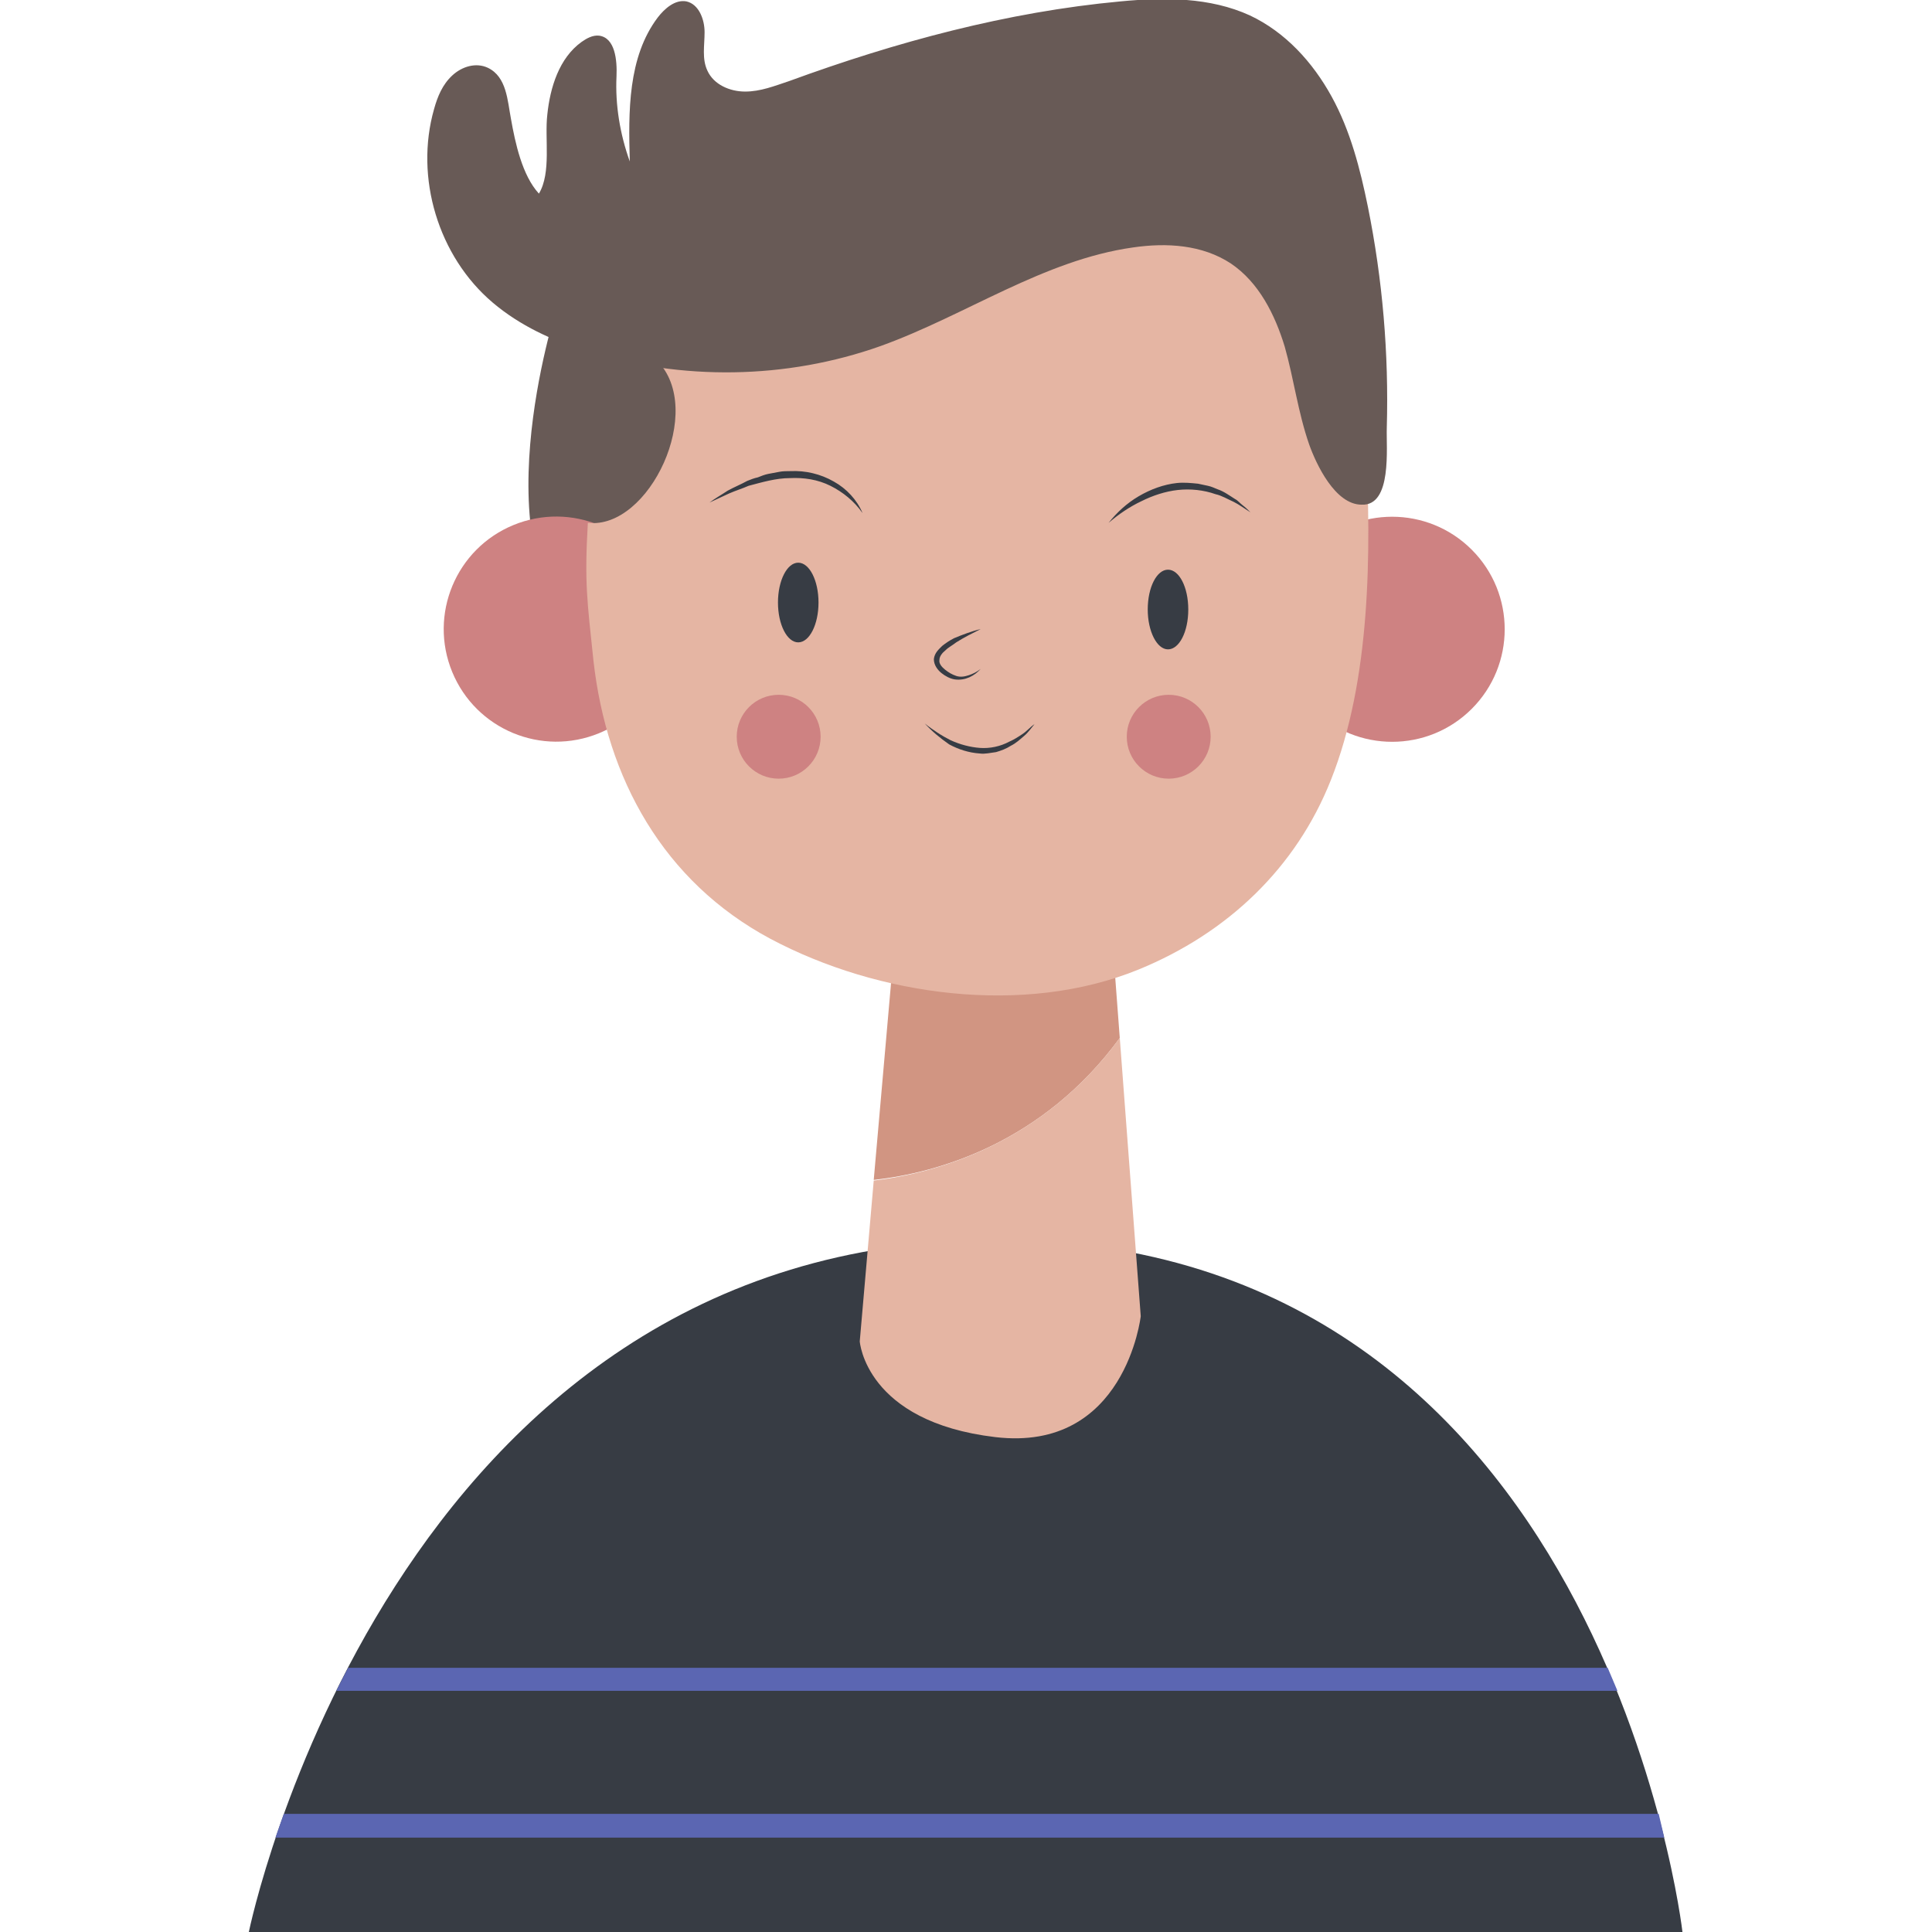 <svg xmlns="http://www.w3.org/2000/svg" viewBox="0 0 276.4 276.4"><style>.st2{fill:#373c44}.st3{fill:#ce8282}.st5{fill:#e5b5a3}.st7{fill:#685a56}.st8{fill:#5b66b2}</style><g id="OBJECTS"><path d="M98.7 49.2l-19.1-5s-11.5 35.7 4.5 47.9c16 12.2 14.6-42.9 14.6-42.9z" class="st7"/><path d="M35.6 276.4s20.2-99 107-99 98.1 99 98.1 99H35.6z" class="st2"/><circle cx="79.6" cy="90" r="16.1" class="st3" transform="rotate(-22.392 79.6 90.044)"/><circle cx="199.2" cy="90" r="16.1" class="st3" transform="rotate(-45 199.216 90.051)"/><path fill="#d19582" d="M160.2 148.5l-2.7-35.8-27.9 3.8-4.6 52.3c9.2-1 24.2-5.3 35.2-20.3z"/><path d="M94 51.6c7 7-1.1 24.2-9.9 23.2-.5 8.6-.1 11.1.8 19.7 1.9 16.9 10 31.6 25.3 39.8 15.4 8.2 36.3 11.1 52.7 4.4 12.7-5.2 22.5-14.5 27.5-27.1 5.7-14.3 5.8-32.6 5-48C192.6 6.3 146 7.1 146 7.1s-34.9 1.6-52 44.5zM125 168.9l-2 23s.8 11.5 19.4 13.7c18.6 2.2 20.8-17.3 20.8-17.3l-3-39.8c-11 15-26 19.3-35.2 20.4z" class="st5"/><ellipse cx="114.2" cy="86.2" class="st2" rx="2.9" ry="5.7"/><path d="M170 87.2c0 3.2-1.3 5.7-2.9 5.7-1.6 0-2.9-2.6-2.9-5.7 0-3.2 1.3-5.7 2.9-5.7 1.6 0 2.9 2.5 2.9 5.7zM140.3 90c-1.2.6-2.4 1.2-3.5 1.9-.5.4-1.1.7-1.5 1.1-.5.4-.9.9-.9 1.4-.1.5.3 1 .8 1.4.5.4 1 .7 1.6.9.6.2 1.2.1 1.8-.1.6-.2 1.2-.5 1.7-.9-.9 1-2.2 1.7-3.7 1.5-.7-.1-1.4-.5-1.9-.9s-1.1-1.1-1.1-2c.1-.9.7-1.4 1.2-1.9.5-.4 1.1-.8 1.7-1.1 1.2-.5 2.5-1 3.8-1.3zM132.3 103.5c.6.5 1.2.9 1.8 1.3.6.4 1.3.8 1.9 1.1 1.3.6 2.8 1 4.2 1.1 1.4.1 2.9-.2 4.2-.9.7-.3 1.3-.7 1.9-1.1.6-.4 1.1-1 1.7-1.4-.5.6-.9 1.2-1.5 1.7s-1.1 1-1.9 1.4c-.6.4-1.4.7-2.1.9-.8.1-1.6.3-2.3.2-1.6-.1-3.1-.6-4.4-1.3-1.3-.9-2.5-1.9-3.5-3z" class="st2"/><circle cx="111.4" cy="105.4" r="6" class="st3"/><circle cx="167.2" cy="105.4" r="6" class="st3"/><path d="M187.3 63.6c-1.6-4.6-2.2-9.4-3.5-14-1.4-4.6-3.7-9.2-7.7-11.9-4.1-2.7-9.2-3-14-2.3-12.8 1.8-23.9 9.7-36.1 14.1-13.5 4.8-28.5 5-42.2.7-4.8-1.5-9.4-3.6-13.3-6.9-7.8-6.6-11.2-17.9-8.4-27.7.5-1.8 1.2-3.5 2.6-4.8s3.4-1.9 5.1-1.1c2.7 1.3 2.8 4.7 3.3 7.3.6 3.4 1.6 8.1 4 10.7 1.8-3 .8-7.9 1.2-11.3.4-3.9 1.7-8.1 4.9-10.4.7-.5 1.6-1 2.5-.9 2.3.3 2.6 3.5 2.5 5.8-.2 4.1.5 8.3 1.9 12.2-.2-7.1-.3-14.9 4-20.6 1-1.3 2.5-2.6 4.1-2.3 1.8.4 2.6 2.6 2.6 4.4 0 1.9-.4 3.8.4 5.5.9 2 3.2 3 5.4 3s4.2-.8 6.3-1.5C128.2 6 144.1 1.7 160.3.2c6.3-.6 12.8-.6 18.5 2 5.1 2.4 9 6.7 11.7 11.6 2.7 4.9 4.1 10.4 5.2 15.8 2.1 10.4 3 21 2.7 31.6-.1 2.8.8 11.2-3.6 11-3.8 0-6.5-5.8-7.5-8.6z" class="st7"/><path d="M231.4 241.9H48.1l1.7-3.3H230zM238.1 262.9H39.4l1.2-3.4h196.7z" class="st8"/><path d="M158.6 74.8c1.2-1.5 2.6-2.8 4.3-3.8 1.7-1 3.6-1.7 5.5-1.9 1-.1 2 0 3 .1l1.4.3c.5.1.9.3 1.4.5.9.3 1.7.9 2.5 1.4.4.2.7.6 1.1.9.4.3.7.6 1.1 1-.8-.5-1.6-1.1-2.4-1.5-.9-.4-1.7-.9-2.6-1.1-1.7-.6-3.6-.8-5.4-.6-1.8.2-3.6.8-5.2 1.6-1.7.8-3.3 1.9-4.7 3.1zM123.4 73.4c-1.2-1.7-2.8-3-4.6-3.9-1.8-.9-3.8-1.2-5.8-1.1-2 0-4 .6-5.9 1.1-.9.4-1.9.7-2.8 1.1-.9.4-1.9.9-2.8 1.3.8-.6 1.7-1.1 2.6-1.7.9-.5 1.9-.9 2.8-1.4.5-.2 1-.4 1.5-.5.5-.2 1-.4 1.5-.5l1.6-.3c.5-.1 1.1-.1 1.6-.1 2.1-.1 4.3.4 6.2 1.5 1.8 1 3.3 2.6 4.1 4.5z" class="st2"/></g></svg>